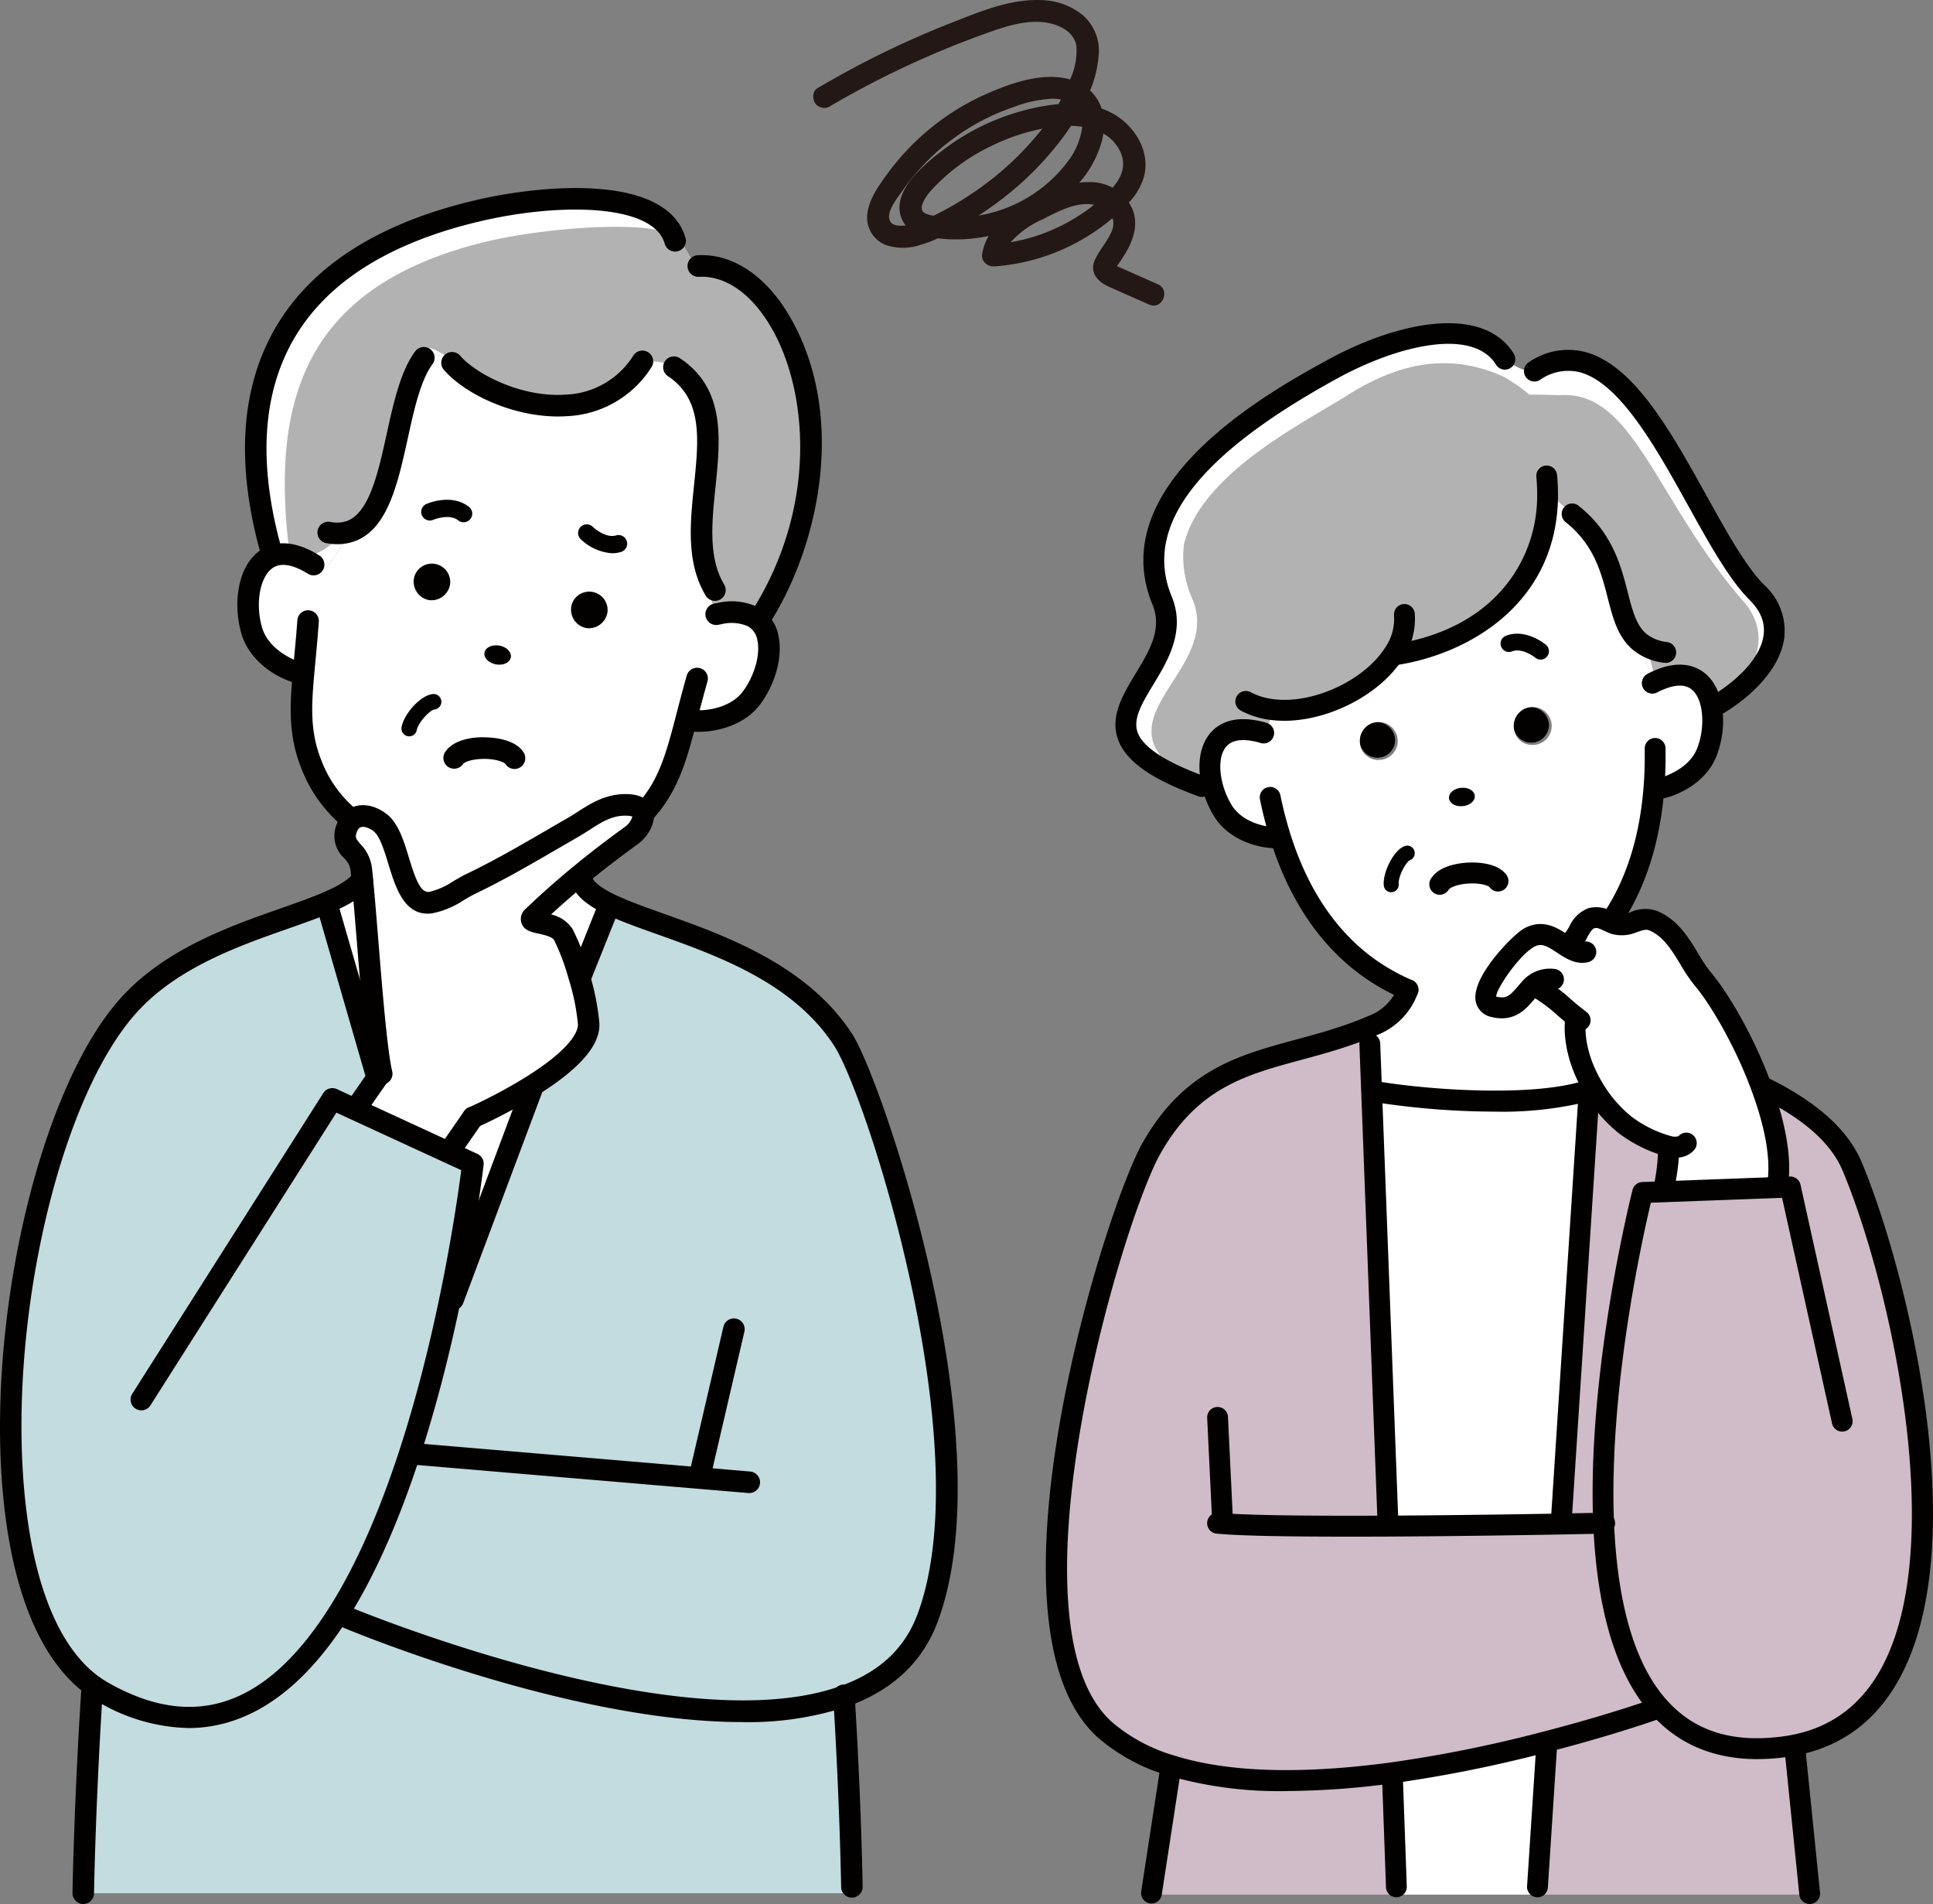 <svg xmlns="http://www.w3.org/2000/svg" width="329" height="324"><rect width="100%" height="100%" fill="#808080" stroke="none"/><defs><clipPath id="a"><path data-name="長方形 45" fill="none" d="M0 0h163v292H0z"/></clipPath><clipPath id="b"><path data-name="長方形 46" fill="none" d="M0 0h151v269H0z"/></clipPath><clipPath id="c"><path data-name="長方形 47" fill="none" d="M0 0h59.747v52H0z"/></clipPath></defs><g data-name="グループ 48"><g data-name="グループ 45"><g data-name="グループ 44" transform="translate(0 32)" clip-path="url(#a)"><path data-name="パス 8" d="M90.343 153.834l-.924-.353c5.292-3.175 10.936-7.453 10.775-11.246a38.456 38.456 0 00-1.686-8.291l.44-.059 4.515-11.29.6-.6c9.617 4.542 29.861 8.188 39.448 22.962 5.175 7.953 25.551 68.385 14.366 98.374-2.521 6.762-7.623 10.952-14.234 13.318-28.454 10.2-84.966-13.554-84.966-13.554l-1.363-.118c9.763-15.156 15.847-37.309 19.306-53.964l.5.1z" fill="#c2dcdf"/><path data-name="パス 9" d="M64.952 150.658c-1.231-5.219-2.389-23.8-3.284-32.958-.059-.676-.132-1.308-.191-1.867-.352-3.19-3.694-3.484-2.477-6.851a3.624 3.624 0 01.806-1.323c1.275-1.279 3.313-.882 4.882.324 3.709 2.837 3.211 14.362 8.649 13.612 2.375-.323 4.706-2.176 6.817-3.19 5.908-2.822 11.6-6.277 17.3-9.555 2.829-1.617 5.321-3.94 9.118-3.881 1.466.015 2.287.412 2.653.985.792 1.235-.44 3.278-1.788 4.248-3.049 2.205-6.069 4.513-8.972 6.924q-4.024 3.308-7.74 6.865c-1.422 1.367 3.738.632 5.146 3.028a37.5 37.5 0 012.639 6.924 38.473 38.473 0 011.686 8.291c.161 3.792-5.483 8.07-10.775 11.246a90.98 90.98 0 01-8.927 4.674l-3.122 4.5-.733 1.588-16.111-7.424.161-.353 3.782-5.424.22-.323z" fill="#fff"/><path data-name="パス 10" d="M100.912 68.337a3.328 3.328 0 11-3.65 2.72 3.223 3.223 0 013.65-2.72" fill="#030000"/><path data-name="パス 11" d="M103.463 122.596l-4.515 11.29-.44.059a37.491 37.491 0 00-2.639-6.924c-1.407-2.4-6.567-1.661-5.146-3.028q3.716-3.55 7.74-6.865l.484.573c.557 1.676 2.419 3.028 5.116 4.292z" fill="#fff"/><path data-name="パス 12" d="M90.346 153.834l-13.223 35.281-.5-.1c2.756-13.23 3.87-22.991 3.87-22.991l-3.855-1.779.733-1.588 3.122-4.5a90.974 90.974 0 008.928-4.675z" fill="#fff"/><path data-name="パス 13" d="M84.992 77.848c1.246.22 2.126 1.117 1.964 2.014s-1.29 1.426-2.536 1.205-2.126-1.132-1.979-2.014 1.3-1.426 2.551-1.205" fill="#030000"/><path data-name="パス 14" d="M74.129 63.574a3.328 3.328 0 11-3.65 2.72 3.223 3.223 0 013.65-2.72" fill="#030000"/><path data-name="パス 15" d="M61.669 117.701c.894 9.158 2.052 27.739 3.284 32.958l-.264.059-.22.323-.469-.323-8.136-28.122-.4-.926c2.815-1.191 5-2.426 6.172-3.969z" fill="#fff"/><path data-name="パス 16" d="M84.992 77.849c-1.246-.221-2.389.323-2.551 1.205s.733 1.779 1.979 2.014 2.375-.323 2.536-1.205-.718-1.793-1.964-2.014m42.981 8.835c-2.829 3.851-8.341 4.263-10.2 3.925l-.968-.25c-1.73 6.644-3.034 11.246-6.8 15.523l-.777.074c-.366-.573-1.187-.97-2.653-.985-3.8-.059-6.289 2.264-9.118 3.881-5.7 3.278-11.39 6.733-17.3 9.555-2.111 1.014-4.442 2.867-6.817 3.19-5.439.75-4.94-10.775-8.649-13.612-1.569-1.205-3.606-1.6-4.882-.323l-.323-.485a22.346 22.346 0 01-6.611-9.423c-1.876-4.851-1.744-9.246-1.217-15.185l-.572-.044c-1.862-.338-6.9-2.631-8.238-7.218-1.407-4.866-.4-10.966 3.313-12.6 1.774-.779 4.193-.529 7.256 1.4l.85 1.485c2.008-1.4 3.181-3.66 4.5-5.674l-.235-1.235c9.4-1.485 7.931-22.153 13.6-29.8l-.029-.823a10.492 10.492 0 014.97 1.441l-.132.235c5.263 6.086 23.851 12.907 32.383-.206l1.055-.691a35.364 35.364 0 004.339 1.558l-.015.088c11.9 7.909.748 25.446 6.435 36.927l-.528.279a20.412 20.412 0 001.7 4.19l.1.544a8.656 8.656 0 015.7.514c4.207 2.264 3.152 9.217-.147 13.745M103.394 72.16a3.126 3.126 0 10-3.65 2.72 3.224 3.224 0 003.65-2.72m-26.783-4.763a3.126 3.126 0 10-3.65 2.72 3.223 3.223 0 003.65-2.72" fill="#fff"/><path data-name="パス 17" d="M60.526 156.818l16.111 7.424 3.855 1.779s-1.114 9.761-3.87 22.991c-3.46 16.655-9.543 38.809-19.306 53.964-9.485 14.715-22.429 22.829-39.844 12.936-.484-.28-.938-.573-1.393-.882-23.953-16.67-14.747-93.434 5.952-116.1 9.411-10.29 24.554-13.495 33.438-17.258l.4.926 8.136 28.121.469.323-3.782 5.424z" fill="#c2dcdf"/><path data-name="パス 18" d="M121.142 67.411c-5.688-11.481 5.468-29.018-6.435-36.927l.015-.088a35.347 35.347 0 01-4.339-1.558l-1.058.69c-8.532 13.113-27.12 6.292-32.383.206l.132-.235a10.491 10.491 0 00-4.97-1.441l.029.823c-5.673 7.644-4.207 28.313-13.6 29.8l.234 1.235c-1.319 2.014-2.492 4.278-4.5 5.674l-.85-1.485c-3.064-1.926-5.483-2.176-7.256-1.4v-.877c-7.227-25.814-.733-49.657 35.49-58.036C92.807 1.219 111.6-.221 114.767 8.54l.1-.029a40.807 40.807 0 013.416 4.484l.572.279c15.656-.853 28.161 31.826 10.76 59.55l-1.5.118a8.655 8.655 0 00-5.7-.514l-.1-.544a20.4 20.4 0 01-1.7-4.19z" fill="#fff"/><path data-name="パス 19" d="M17.47 255.912c17.415 9.894 30.36 1.779 39.844-12.936l1.363.117s56.512 23.756 84.966 13.554c1.143 18.479 1.349 32.428 1.349 32.428v1.088H14.172s.234-15.052 1.5-34.56l.41-.573c.454.309.909.6 1.393.882" fill="#c2dcdf"/><path data-name="パス 20" d="M125.665 72.393a10.985 10.985 0 00-3.9.044l-.2-1.085a28.828 28.828 0 01-1.484-4.191l.324-.132c-5.11-11.547 5.9-28.638-5.758-36.621l.043-.067c-1.424-.827-3.117-.793-4.754-.9l-.659-.067c-8.7 13-27.206 5.929-32.375-.226l-.34-.409c-1.224-.235-2.321-1.448-3.722-1.537l-.748 1.024c-6.254 8.214-4.336 31.871-16.675 29.5l1.96 2.008a12.456 12.456 0 01-4.324 2.792l-1.77-.265c-2.006-.984-2.087-.777-2.087-.777-3.12-25.854 3.073-44.7 32.856-52.194 11.282-2.839 31.837-4.09 33.063-.425l.94.55c1.143 1.528 1.4 2.408 2.243 3.578l.729.245c15.672-.629 27.718 32.215 9.951 59.7z" fill="#b2b2b2"/><path data-name="パス 22" d="M69.644 93.299a1.282 1.282 0 01-.232-.022 1.321 1.321 0 01-1.068-1.533c.384-2.176 3.151-5.426 5.348-5.643a1.323 1.323 0 01.258 2.633c-.776.077-2.8 2.27-3.009 3.473a1.319 1.319 0 01-1.3 1.092" fill="#030000"/><path data-name="パス 23" d="M87.573 98.853a1.831 1.831 0 01-1.547-.851c-.258-.342-1.858-.942-4.013-.854-2.053.066-3.058.646-3.191.85a1.835 1.835 0 01-3.081-1.993c1.483-2.305 5.156-2.6 6.671-2.538 1.194 0 5.208.2 6.706 2.563a1.841 1.841 0 01-.563 2.536 1.814 1.814 0 01-.982.287" fill="#030000"/><path data-name="パス 24" d="M104.175 62.144a8.528 8.528 0 01-5.354-2.412 1.468 1.468 0 012.069-2.083c.022.02 2.126 2.027 4 1.449a1.47 1.47 0 01.865 2.808 5.3 5.3 0 01-1.583.238" fill="#030000"/><path data-name="パス 25" d="M78.906 56.872a1.454 1.454 0 01-.9-.313c-1.562-1.229-4.24-.115-4.268-.1a1.469 1.469 0 01-1.181-2.69c.172-.079 4.283-1.862 7.258.482a1.47 1.47 0 01-.906 2.626" fill="#030000"/><path data-name="パス 26" d="M59.483 109.013a1.822 1.822 0 01-1.19-.441 24.136 24.136 0 01-7.128-10.154c-2.077-5.37-1.85-10.226-1.334-16.015l.2-2.13c.189-2.027.4-4.238.578-6.691a1.832 1.832 0 113.653.273 332.07 332.07 0 01-.584 6.762l-.195 2.116c-.488 5.479-.694 9.719 1.1 14.356a20.372 20.372 0 006.094 8.691 1.838 1.838 0 01-1.193 3.234" fill="#030000"/><path data-name="パス 27" d="M110.001 107.72a1.82 1.82 0 01-1.213-.461 1.84 1.84 0 01-.16-2.593c3.453-3.922 4.683-8.168 6.4-14.772l.083-.326c.521-2.01 1.088-4.2 1.774-6.608a1.833 1.833 0 113.525 1.008 275.749 275.749 0 00-1.751 6.525l-.085.327c-1.607 6.173-3 11.5-7.2 16.278a1.821 1.821 0 01-1.373.622" fill="#030000"/><path data-name="パス 28" d="M94.955 38.871c-7.882 0-15.892-3.88-19.4-7.931a1.835 1.835 0 112.769-2.409c2.685 3.106 10.42 7.159 17.959 6.619a14.2 14.2 0 0011.5-6.625 1.834 1.834 0 113.069 2.007 17.911 17.911 0 01-14.325 8.285c-.525.037-1.054.054-1.582.054" fill="#030000"/><path data-name="パス 29" d="M121.685 70.248a1.83 1.83 0 01-1.579-.9 14.474 14.474 0 01-.617-1.143c-2.634-5.314-1.988-11.581-1.364-17.64.807-7.835 1.5-14.6-4.431-18.546a1.836 1.836 0 012.024-3.064c7.785 5.172 6.9 13.72 6.053 21.987-.571 5.538-1.161 11.266 1.012 15.653.15.316.315.606.478.883a1.84 1.84 0 01-.646 2.517 1.814 1.814 0 01-.931.255" fill="#030000"/><path data-name="パス 30" d="M129.614 74.658a1.815 1.815 0 01-.975-.283 1.84 1.84 0 01-.574-2.534c11.159-17.781 9.448-37.461 3.137-48.224-3.317-5.653-7.745-8.748-12.247-8.513a1.837 1.837 0 01-.2-3.669c5.854-.339 11.569 3.44 15.6 10.319 9.782 16.677 5.2 38.668-3.194 52.045a1.83 1.83 0 01-1.552.858" fill="#030000"/><path data-name="パス 31" d="M46.158 63.663a1.832 1.832 0 01-1.762-1.341c-4.329-15.464-3.446-28.512 2.626-38.78C53.216 13.065 64.729 5.817 81.238 1.998c11.354-2.618 31.553-4.318 35.25 5.913l.152.467a1.836 1.836 0 11-3.49 1.14l-.126-.393c-2.311-6.393-17.686-6.608-30.968-3.546-15.494 3.585-26.224 10.26-31.887 19.838-5.54 9.371-6.3 21.453-2.251 35.912a1.837 1.837 0 01-1.268 2.265 1.8 1.8 0 01-.5.069" fill="#030000"/><path data-name="パス 32" d="M51.086 84.355a1.835 1.835 0 01-.328-.029c-2.478-.449-8.1-3.121-9.672-8.512-1.625-5.62-.448-12.69 4.336-14.795 1.755-.771 4.74-1.136 8.966 1.523a1.836 1.836 0 01-1.947 3.112c-2.269-1.427-4.19-1.865-5.547-1.271-2.5 1.1-3.573 5.963-2.289 10.405 1.085 3.728 5.43 5.671 6.806 5.919a1.838 1.838 0 01-.325 3.646" fill="#030000"/><path data-name="パス 33" d="M118.985 92.534a8.818 8.818 0 01-1.542-.119 1.837 1.837 0 01.653-3.615c1.376.238 6.089-.06 8.4-3.207 1.961-2.692 2.949-6.271 2.4-8.7a3.286 3.286 0 00-1.641-2.339 7.084 7.084 0 00-4.508-.326 7.688 7.688 0 00-.467.088 1.838 1.838 0 01-.807-3.586c.229-.052.44-.088.649-.122a10.375 10.375 0 016.869.709 6.944 6.944 0 013.479 4.76c.793 3.494-.391 8.082-3.015 11.686-2.743 3.735-7.547 4.768-10.468 4.768" fill="#030000"/><path data-name="パス 34" d="M98.947 135.722a1.809 1.809 0 01-.682-.132 1.838 1.838 0 01-1.019-2.389l4.515-11.289a1.833 1.833 0 113.4 1.367l-4.515 11.289a1.833 1.833 0 01-1.7 1.154" fill="#030000"/><path data-name="パス 35" d="M77.12 190.952a1.806 1.806 0 01-.644-.118 1.838 1.838 0 01-1.071-2.366l13.312-35.52a1.833 1.833 0 113.427 1.3l-.089.236-13.221 35.276a1.831 1.831 0 01-1.715 1.191" fill="#030000"/><path data-name="パス 36" d="M63.998 152.555a1.833 1.833 0 01-1.758-1.325l-8.136-28.121a1.833 1.833 0 113.519-1.025l8.136 28.121a1.838 1.838 0 01-1.248 2.277 1.811 1.811 0 01-.513.073" fill="#030000"/><path data-name="パス 37" d="M57.41 60.605a10.333 10.333 0 01-1.874-.178 1.837 1.837 0 01.656-3.615 6.062 6.062 0 002.05.052c4.419-.7 6.027-8 7.582-15.061 1.153-5.238 2.345-10.653 4.842-14.018a1.834 1.834 0 112.94 2.194c-2.029 2.733-3.134 7.758-4.2 12.616-1.818 8.266-3.7 16.812-10.584 17.9a8.781 8.781 0 01-1.407.112" fill="#030000"/><path data-name="パス 38" d="M14.172 292h-.033a1.835 1.835 0 01-1.8-1.866c0-.151.251-15.32 1.5-34.65a1.832 1.832 0 113.656.238c-1.243 19.233-1.49 34.318-1.492 34.469A1.835 1.835 0 0114.171 292" fill="#030000"/><path data-name="パス 39" d="M144.992 290.914a1.835 1.835 0 01-1.832-1.81c0-.139-.218-14.106-1.343-32.309a2.312 2.312 0 01-.02-.28 1.832 1.832 0 013.661-.131c.007.049.011.1.016.149 1.132 18.309 1.349 32.376 1.351 32.516a1.836 1.836 0 01-1.805 1.865zm-1.363-34.4zm1.833 0z" fill="#030000"/><path data-name="パス 40" d="M127.52 222.072a1.4 1.4 0 01-.156-.007l-57-4.822a1.834 1.834 0 01-1.671-1.985 1.8 1.8 0 011.98-1.675l57 4.822a1.837 1.837 0 01-.153 3.668" fill="#030000"/><path data-name="パス 41" d="M119.412 219.66a1.913 1.913 0 01-.418-.048 1.84 1.84 0 01-1.368-2.208l5.5-23.636a1.833 1.833 0 113.57.836l-5.5 23.636a1.835 1.835 0 01-1.784 1.42" fill="#030000"/><path data-name="パス 42" d="M126.288 261.042c-29.243 0-66.411-15.452-68.318-16.255a1.837 1.837 0 011.417-3.39c.558.234 56.187 23.354 83.64 13.519 6.658-2.383 10.955-6.384 13.135-12.231 10.627-28.493-8.685-88.276-14.184-96.727-6.96-10.725-19.8-15.3-30.11-18.97-3.191-1.137-6.206-2.211-8.584-3.333-3.512-1.647-5.387-3.3-6.074-5.373a1.833 1.833 0 113.476-1.163c.329.992 1.728 2.071 4.154 3.21 2.219 1.048 5.016 2.043 8.255 3.2 10.263 3.653 24.318 8.659 31.954 20.427 4.98 7.653 26.092 69.061 14.546 100.019-2.545 6.829-7.7 11.675-15.335 14.406a53.839 53.839 0 01-17.972 2.664" fill="#030000"/><path data-name="パス 43" d="M32.061 262.055a31.39 31.39 0 01-15.494-4.545 23.71 23.71 0 01-1.516-.96c-7.623-5.3-12.576-16.463-14.34-32.28-3.426-30.724 5.905-71.184 19.968-86.583 7.535-8.239 18.393-12.054 27.12-15.119 2.541-.893 4.943-1.737 6.956-2.59 1.8-.764 4.331-1.947 5.427-3.391a1.834 1.834 0 112.915 2.228c-1.255 1.652-3.388 3.055-6.916 4.548-2.119.9-4.572 1.76-7.171 2.673-8.339 2.93-18.718 6.576-25.63 14.133-13.463 14.743-22.354 53.852-19.027 83.693 1.643 14.732 6.06 24.987 12.771 29.657.4.273.815.543 1.258.8 14.5 8.236 26.732 4.2 37.394-12.34 9.723-15.1 15.727-37.339 19.051-53.341 2.13-10.224 3.28-18.427 3.679-21.509l-21.253-9.793-31.625 49.776a1.835 1.835 0 11-3.092-1.975l32.484-51.126a1.833 1.833 0 012.311-.682l23.926 11.025a1.84 1.84 0 011.055 1.879c-.011.1-1.155 10-3.9 23.157-3.389 16.307-9.531 39.016-19.561 54.586-7.738 12-16.827 18.081-26.794 18.083" fill="#030000"/><path data-name="パス 44" d="M80.493 159.993a1.838 1.838 0 01-.74-3.519 90.09 90.09 0 008.724-4.569c9.314-5.589 9.922-8.754 9.887-9.592a36.74 36.74 0 00-1.612-7.845 35.6 35.6 0 00-2.458-6.51c-.339-.576-1.789-.9-2.657-1.087-1.245-.274-2.535-.558-2.913-1.908a2.238 2.238 0 01.734-2.3 140.227 140.227 0 017.845-6.961c2.764-2.3 5.731-4.584 9.061-6.993a3.391 3.391 0 001.27-1.753 3.217 3.217 0 00-1.081-.152c-2.379-.059-4.19 1.111-6.25 2.438-.643.413-1.284.825-1.941 1.2-1.108.637-2.219 1.283-3.331 1.929-4.555 2.647-9.267 5.385-14.085 7.689-.615.294-1.253.67-1.907 1.054a15.265 15.265 0 01-5.453 2.3c-4.72.66-6.253-4.354-7.481-8.379-.683-2.238-1.456-4.775-2.525-5.592-.835-.643-1.948-1.011-2.475-.485a1.846 1.846 0 00-.384.66c-.324.9-.159 1.094.636 2.03a7.065 7.065 0 011.946 3.981l.047.434c.049.458.1.954.147 1.477.269 2.756.566 6.4.879 10.267.72 8.869 1.536 18.921 2.364 22.427 0 .01 0 .02.006.029a1.907 1.907 0 01.057.454 1.833 1.833 0 01-3.618.419c0-.019-.009-.037-.013-.055-.89-3.777-1.718-13.977-2.448-22.975-.314-3.849-.607-7.468-.876-10.227-.044-.515-.1-.986-.142-1.42l-.047-.435a3.553 3.553 0 00-1.1-2 5.145 5.145 0 01-1.283-5.673 5.456 5.456 0 011.233-2c1.837-1.842 4.77-1.776 7.292.164 2 1.532 2.919 4.534 3.8 7.436 1.114 3.648 1.977 6.027 3.48 5.814a12.562 12.562 0 004.1-1.829c.71-.416 1.446-.847 2.175-1.2 4.69-2.241 9.335-4.941 13.828-7.552q1.677-.973 3.35-1.939c.607-.347 1.192-.725 1.779-1.1 2.238-1.441 4.792-3.055 8.279-3.02 2 .02 3.4.636 4.166 1.83 1.384 2.159-.1 5.177-2.262 6.733-3.26 2.357-6.163 4.6-8.872 6.846a135.831 135.831 0 00-5.826 5.076 5.872 5.872 0 013.643 2.469 38.739 38.739 0 012.817 7.336 41.31 41.31 0 011.759 8.747c.163 3.86-3.652 8.079-11.666 12.887a91.586 91.586 0 01-9.129 4.779 1.821 1.821 0 01-.737.157" fill="#030000"/><path data-name="パス 45" d="M77.363 164.492a1.823 1.823 0 01-1.045-.329 1.843 1.843 0 01-.458-2.558l3.122-4.5a1.835 1.835 0 113.009 2.1l-3.122 4.5a1.827 1.827 0 01-1.506.788" fill="#030000"/><path data-name="パス 46" d="M60.685 158.303a1.82 1.82 0 01-1.048-.332 1.839 1.839 0 01-.452-2.558l3.988-5.729a1.834 1.834 0 113.029 2.067l-.219.323-3.8 5.444a1.829 1.829 0 01-1.5.785" fill="#030000"/></g></g><g data-name="グループ 47"><g data-name="グループ 46" transform="translate(178 55)" clip-path="url(#b)"><path data-name="パス 47" d="M104.299 235.412c4.822 5.448 11.841 8.229 21.882 6.76.411-.057.808-.129 1.205-.214l.113.613 2.51 24.645v.186h-46.33v-1.327l1.56-23.9-.2-.756c11.147-2.867 18.819-5.605 18.819-5.605z" fill="#cfbcc8"/><path data-name="パス 48" d="M124.593 146.245c.638-4.621-.681-10.54-2.808-16.273l.156-.057c7.062 3.452 12.891 7.8 15.33 13.635 10.041 23.961 24.931 91.72-9.884 98.41-.4.085-.794.157-1.205.214-10.041 1.469-17.06-1.312-21.882-6.76-6.311-7.1-8.835-18.726-9.36-31.22-1.078-26.228 6.637-56.265 6.637-56.265l3.517-.129 19.528-.727z" fill="#cfbcc8"/><path data-name="パス 49" d="M101.08 54.224c-5.077-4.222-2.3-14.49-11.5-21.764l-.1.1a6.992 6.992 0 00-2.538-1.654l-1.575-.231c-.766 15.4-13.217 23.8-25.995 25.743l-.2-.143c-3.914 6.019-13.146 10.411-20.62 9.47l-.184 1.341-.893 2.111-2.255.1c-6.481-1.055-8.112 4.036-6.949 9.071l-1.716.456c-27.725-10.083-1.418-18.641-6.765-31.62C12.857 30.375 32.583 16.686 48.821 7.8c9.87-5.405 24.392-9.57 29.313-1.683l-.071.114v.014c1.773.941 2.907 1.9 5.077 2.025l.014-.128c16.72-10.525 27.328 27.127 37.865 37.667 7.4 7.4-.454 15.7-7.63 19.639h-.042c-.681-4.15-3.517-7.1-9.048-4.706l-.255-.585c-2.184-1.1-2.042-3.965-3.006-5.89z" fill="#fff"/><path data-name="パス 50" d="M105.859 140.068c.553 1.184-.766 7.6-.766 7.6v.128l-3.517.128s-7.715 30.036-6.637 56.265c-.737.014-3.389.072-7.233.143v-.143l4.751-73.265.014-.185.794-.485a23.157 23.157 0 005.3 6.147 21.807 21.807 0 007.3 3.623z" fill="#cfbcc8"/><path data-name="パス 51" d="M58.975 246.679c-13.146 1.768-26.817 2.125-37.467-1.184a30.367 30.367 0 01-11.346-6.045c-19.811-17.471 1.163-87.3 7.828-99.066 8.58-15.118 20.421-14.7 33.525-19.268l3.63 1.54.312 8.244 2.78 73.294v.5c10.948-.057 22.293-.228 29.469-.356 3.843-.071 6.5-.128 7.233-.143.525 12.494 3.049 24.118 9.36 31.22l-.44.4s-7.672 2.739-18.819 5.605a229.134 229.134 0 01-26.066 5.263" fill="#cfbcc8"/><path data-name="パス 52" d="M105.859 140.069l.014-.043a21.809 21.809 0 01-7.3-3.623 23.162 23.162 0 01-5.3-6.147c-2.368-3.894-3.588-8.344-3.063-12.166l.014-.014c-1.815-1.412-4.07-3.623-5.914-4.65l-2.056-.057c-1.532 1.669-2.723 3.78-6 2.952-4.652-1.17 3.843-10.526 5.956-11.738 2.212-1.255 3.971-.157 5.658.956l.993-.128c1.659-.385 1.985-3.594 4.013-4.165 1.276-.371 2.283.242 3.3.713a7.356 7.356 0 00.78.3c2.3.685 4.184-1.5 6.4-.6 4.354 1.783 5.914 6.9 8.424 9.87 2.95 3.48 7.2 10.8 10.012 18.441 2.127 5.733 3.446 11.652 2.808 16.273l.028.827-19.528.727v-.128s1.319-6.418.766-7.6" fill="#fff"/><path data-name="パス 53" d="M92.457 130.93l-4.749 73.262v.143c-7.176.128-18.521.3-29.469.357v-.5l-2.779-73.294 1.234-.043c9.005 1.455 25.4 2.539 34.588 0z" fill="#fff"/><path data-name="パス 54" d="M85.636 68.273a3.021 3.021 0 11-3.3-2.924 3.122 3.122 0 013.3 2.924" fill="#030000"/><path data-name="パス 55" d="M85.041 241.417l.2.756-1.56 23.9v1.326h-24.01v-1.326l-.695-19.4a229.242 229.242 0 0026.066-5.263" fill="#fff"/><path data-name="パス 56" d="M70.958 82.192c-1.22.128-2.269-.485-2.354-1.355s.837-1.669 2.056-1.783 2.269.485 2.354 1.355-.837 1.669-2.056 1.783" fill="#030000"/><path data-name="パス 57" d="M59.67 266.076v1.326H17.991v-.271l3.148-20.48.369-1.156c10.65 3.309 24.321 2.953 37.467 1.184z" fill="#cfbcc8"/><path data-name="パス 58" d="M59.458 70.811a3.027 3.027 0 11-3.319-2.909 3.128 3.128 0 013.319 2.909" fill="#030000"/><path data-name="パス 59" d="M82.302 12.157c2.563-.043 4.243.114 5.664.066 12.139-.409 16.013 18.132 30.791 35.138 5.333 6.137 1.722 13.47-5.422 17.458h-.028c-.728-4.283-3.746-7.265-9.6-4.416l-.291-1.016c-.3-1.374-.737-2.719-1.053-4.12l.257-.543C95.212 51.47 99.42 39.888 89.291 32l-.077.08c-.867-.8-1.763-1.465-2.666-2.345l-1.486-.031c-.368 15.74-12.888 24.406-25.806 26.474l-.2-.137c-3.832 5.964-12.855 10.393-20.275 9.649l-.1.842c-.181.736-.231 2.318-.9 2.862l-.716.247c-8.038-2.314-10.058 3.246-8.735 8.729l-1.735.454c-21.045-10.711 3.8-18.931-1.641-31.883a17.509 17.509 0 01-1.44-9.35c3.06-12.25 20.621-20.718 28.436-25.714 9.036-5.551 17.473-6.676 26.053-2.726a29.6 29.6 0 014.3 3" fill="#b2b2b2"/><path data-name="パス 60" d="M113.347 65.449a14.832 14.832 0 01-.794 7.445c-1.631 4.336-6.665 6.161-8.48 6.347l-.581-.043c-.681 8.515-2.978 16.045-7.077 22.192l-.241.57c-1.021-.471-2.028-1.084-3.3-.713-2.028.57-2.354 3.78-4.013 4.165l-.993.128c-1.688-1.112-3.446-2.211-5.658-.956-2.113 1.212-10.608 10.568-5.956 11.738 3.276.827 4.467-1.284 6-2.952l2.056.057c1.844 1.027 4.1 3.238 5.914 4.65l-.014.014c-.525 3.822.695 8.272 3.063 12.166l-.794.485-.014.185-1.177-.071c-9.19 2.539-25.583 1.455-34.589 0l-1.234.043-.312-8.244-3.63-1.54c1.361-.471 2.723-1 4.113-1.6 4.978-2.154 6.013-6.09 6.013-6.09a35.469 35.469 0 01-7.176-4.107c-6.85-5.106-11.629-12.622-14.536-21.864l-.255.086c-1.815.171-7.119-.642-9.544-4.593a15.31 15.31 0 01-1.858-4.578c-1.163-5.035.468-10.126 6.949-9.071l2.255-.1.893-2.111.184-1.341c7.474.941 16.706-3.451 20.62-9.47l.2.143c12.777-1.94 25.229-10.34 25.995-25.743l1.574.228a6.99 6.99 0 012.538 1.654l.1-.1c9.2 7.274 6.424 17.543 11.5 21.764l-.043.043c.964 1.925.823 4.792 3.006 5.89l.255.585c5.531-2.4 8.367.556 9.048 4.706m-30.4 6.318a3.231 3.231 0 10-3.3-2.91 3.123 3.123 0 003.3 2.91M70.971 82.19c1.22-.114 2.141-.913 2.056-1.783s-1.134-1.483-2.354-1.355-2.141.913-2.056 1.783 1.135 1.483 2.354 1.355m-14.2-7.873a3.231 3.231 0 10-3.318-2.924 3.128 3.128 0 003.318 2.924" fill="#fff"/><path data-name="パス 62" d="M58.789 96.827a1.279 1.279 0 01-1.268-1.16c-.2-2.11 1.588-5.924 3.53-6.684a1.273 1.273 0 011.652.73 1.288 1.288 0 01-.726 1.663c-.645.252-2.037 2.781-1.917 4.043a1.281 1.281 0 01-1.147 1.4c-.042 0-.083.007-.125.007" fill="#030000"/><path data-name="パス 63" d="M67.042 97.265a1.741 1.741 0 01-.874-.234 1.776 1.776 0 01-.668-2.408c1.3-2.308 4.821-2.749 6.275-2.833 1.162-.068 5.044-.11 6.632 2.092a1.792 1.792 0 01-.4 2.49 1.767 1.767 0 01-2.476-.4c-.262-.311-1.789-.79-3.878-.6-2 .173-2.948.8-3.069 1a1.8 1.8 0 01-1.547.89" fill="#030000"/><path data-name="パス 64" d="M84.216 57.247a1.41 1.41 0 01-.906-.33c-.051-.042-2.239-1.773-3.994-1.056a1.426 1.426 0 01-1.061-2.646c3.389-1.37 6.732 1.4 6.872 1.513a1.431 1.431 0 01.177 2.008 1.411 1.411 0 01-1.089.511" fill="#030000"/><path data-name="パス 65" d="M61.639 115.21a1.741 1.741 0 01-.691-.142 37.431 37.431 0 01-7.531-4.311c-6.952-5.181-12.056-12.839-15.177-22.764a71.019 71.019 0 01-1.791-6.936 1.781 1.781 0 011.375-2.107 1.762 1.762 0 012.1 1.383 67.53 67.53 0 001.7 6.585c2.892 9.194 7.569 16.25 13.9 20.97a33.891 33.891 0 006.812 3.9 1.784 1.784 0 01-.694 3.424" fill="#030000"/><path data-name="パス 66" d="M96.416 103.172a1.757 1.757 0 01-.986-.3 1.789 1.789 0 01-.485-2.474c3.827-5.738 6.107-12.92 6.782-21.342.17-2.035.237-4.213.206-6.666a1.778 1.778 0 011.75-1.805h.022a1.778 1.778 0 011.773 1.76c.032 2.568-.04 4.858-.217 7-.723 9.031-3.2 16.783-7.372 23.036a1.769 1.769 0 01-1.474.79" fill="#030000"/><path data-name="パス 67" d="M59.369 58.203a1.784 1.784 0 01-.262-3.546c17.3-2.625 24-14.155 24.489-24.069a30.8 30.8 0 00-.108-4.4 1.773 1.773 0 113.529-.343 34.342 34.342 0 01.12 4.919c-.86 17.292-15.353 25.577-27.5 27.421a1.928 1.928 0 01-.267.02" fill="#030000"/><path data-name="パス 68" d="M105.508 57.804a1.867 1.867 0 01-.247-.017 10.152 10.152 0 01-5.322-2.2c-2.587-2.152-3.425-5.417-4.311-8.873-1.087-4.237-2.32-9.041-7.145-12.854a1.788 1.788 0 01-.3-2.5 1.764 1.764 0 012.489-.3c5.768 4.559 7.219 10.217 8.386 14.765.771 3.006 1.438 5.6 3.151 7.027a6.769 6.769 0 003.538 1.405 1.783 1.783 0 01-.241 3.549" fill="#030000"/><path data-name="パス 69" d="M113.391 67.231a1.784 1.784 0 01-.85-3.348c4.05-2.221 9-6.372 9.622-10.761.3-2.155-.478-4.132-2.393-6.048-3.476-3.478-6.84-9.541-10.4-15.96-5.464-9.846-11.657-21.006-18.538-22.783a8.3 8.3 0 00-6.735 1.323 1.769 1.769 0 01-2.443-.566 1.789 1.789 0 01.562-2.457 11.791 11.791 0 019.5-1.754c8.355 2.156 14.658 13.514 20.753 24.5 3.437 6.194 6.684 12.045 9.807 15.169a10.531 10.531 0 013.4 9.078c-.806 5.69-6.434 10.647-11.434 13.389a1.761 1.761 0 01-.848.217" fill="#030000"/><path data-name="パス 70" d="M26.558 80.609a1.754 1.754 0 01-.6-.106c-8.038-2.923-12.387-6.01-13.684-9.715-1.373-3.922.853-7.6 3.007-11.159 2.36-3.9 4.588-7.585 2.876-11.74C9.64 27.216 38.494 11.424 47.977 6.234 59.966-.334 74.409-3.213 79.635 5.17a1.787 1.787 0 01-.559 2.457 1.766 1.766 0 01-2.443-.563c-3.986-6.38-16.768-3.281-26.964 2.3-23.912 13.087-33.149 25.242-28.24 37.159 2.4 5.826-.662 10.889-3.123 14.957-1.881 3.11-3.505 5.794-2.691 8.121.892 2.546 4.775 5.085 11.545 7.546a1.784 1.784 0 01-.6 3.46" fill="#030000"/><path data-name="パス 71" d="M39.152 89.346c-2.727 0-7.926-1.219-10.53-5.461a17.135 17.135 0 01-2.079-5.126c-.877-3.79-.277-7.16 1.649-9.233 1.169-1.258 3.379-2.624 7.312-1.988a14.648 14.648 0 012.09.482 1.782 1.782 0 01-1.03 3.412 11.043 11.043 0 00-1.6-.371c-1.939-.317-3.336-.011-4.18.9-1.089 1.171-1.381 3.417-.782 6.006a13.529 13.529 0 001.643 4.052c1.962 3.2 6.527 3.861 7.866 3.748a1.76 1.76 0 011.931 1.607 1.78 1.78 0 01-1.6 1.942 7.2 7.2 0 01-.69.031" fill="#030000"/><path data-name="パス 72" d="M104.068 81.022a1.783 1.783 0 01-.176-3.556c1.345-.138 5.678-1.685 7-5.2a13.1 13.1 0 00.7-6.514c-.173-1.059-.672-2.933-2.082-3.708-1.361-.752-3.207-.231-4.517.338a8.741 8.741 0 00-.935.444 1.781 1.781 0 01-1.687-3.137 12.163 12.163 0 011.259-.6c3.646-1.581 6.141-.969 7.581-.176 2.023 1.111 3.4 3.33 3.878 6.245a16.594 16.594 0 01-.885 8.368c-1.913 5.084-7.537 7.24-9.96 7.486a1.6 1.6 0 01-.182.01" fill="#030000"/><path data-name="パス 73" d="M76.379 134.162a134.192 134.192 0 01-19.968-1.546 1.783 1.783 0 01.562-3.521c8.291 1.339 24.813 2.534 33.837.042a1.782 1.782 0 01.939 3.438 61.182 61.182 0 01-15.371 1.588" fill="#030000"/><path data-name="パス 74" d="M83.681 267.858h-.118a1.778 1.778 0 01-1.652-1.9l1.561-23.9a1.749 1.749 0 011.885-1.661 1.777 1.777 0 011.652 1.9l-1.561 23.9a1.776 1.776 0 01-1.767 1.666" fill="#030000"/><path data-name="パス 75" d="M87.708 205.974h-.116a1.778 1.778 0 01-1.654-1.894l4.767-73.469a1.749 1.749 0 011.9-1.643 1.779 1.779 0 011.634 1.911l-.014.185-4.75 73.247a1.777 1.777 0 01-1.767 1.667" fill="#030000"/><path data-name="パス 76" d="M59.669 267.858a1.778 1.778 0 01-1.77-1.719l-.7-19.4 1.771-.092 1.773.028.694 19.332a1.777 1.777 0 01-1.708 1.846h-.065" fill="#030000"/><path data-name="パス 77" d="M58.237 205.973a1.777 1.777 0 01-1.77-1.715l-3.093-81.537a1.773 1.773 0 113.543-.137l3.092 81.537a1.778 1.778 0 01-1.7 1.85h-.069" fill="#030000"/><path data-name="パス 78" d="M40.587 67.654a17.9 17.9 0 01-2.253-.138 14.56 14.56 0 01-5.155-1.595 1.78 1.78 0 011.673-3.142 11.068 11.068 0 003.918 1.2c6.659.852 15.316-3.135 18.921-8.676a8.625 8.625 0 001.576-5.567 1.773 1.773 0 113.529-.348 12.276 12.276 0 01-2.137 7.867c-3.936 6.049-12.551 10.4-20.071 10.4" fill="#030000"/><path data-name="パス 79" d="M17.989 268.914a1.816 1.816 0 01-.274-.021 1.782 1.782 0 01-1.48-2.035l3.148-20.48a1.773 1.773 0 113.5.546l-3.148 20.479a1.776 1.776 0 01-1.749 1.51" fill="#030000"/><path data-name="パス 80" d="M130.004 269a1.776 1.776 0 01-1.76-1.6l-2.509-24.646a1.772 1.772 0 113.526-.362l2.509 24.646a1.779 1.779 0 01-1.583 1.954 1.579 1.579 0 01-.183.01" fill="#030000"/><path data-name="パス 81" d="M121.09 244.344c-7.474 0-13.554-2.594-18.115-7.747-5.883-6.62-9.183-17.5-9.806-32.33-1.076-26.19 6.613-56.484 6.692-56.786a1.772 1.772 0 011.652-1.336l25.136-.942h.073a1.772 1.772 0 011.728 1.4l8.821 39.82a1.773 1.773 0 11-3.46.774l-8.5-38.365-22.334.832c-1.429 6-7.2 31.839-6.267 54.458.587 13.984 3.585 24.114 8.909 30.106 4.829 5.457 11.467 7.478 20.307 6.184.38-.053.735-.116 1.091-.192 6.778-1.3 11.919-5.2 15.316-11.576 11.337-21.295 1.233-65.475-6.7-84.4-2-4.78-6.731-8.942-14.469-12.725a1.787 1.787 0 01-.82-2.382 1.765 1.765 0 012.368-.825c8.549 4.177 13.844 8.936 16.19 14.548 7.329 17.49 19.155 63.8 6.555 87.464-3.927 7.376-9.9 11.88-17.741 13.388-.4.086-.842.166-1.293.228a36.982 36.982 0 01-5.336.405" fill="#030000"/><path data-name="パス 82" d="M40.928 249.782a67.809 67.809 0 01-19.944-2.584 32.184 32.184 0 01-11.991-6.41c-21.293-18.779 1.066-90.008 7.458-101.29 7.056-12.433 16.331-14.941 26.15-17.6 2.708-.731 5.508-1.489 8.334-2.474a58.2 58.2 0 004-1.552 8.534 8.534 0 005-4.923 1.774 1.774 0 013.424.929 12.027 12.027 0 01-7.026 7.272 60.528 60.528 0 01-4.238 1.645c-2.942 1.025-5.8 1.8-8.57 2.548-9.48 2.563-17.667 4.776-23.991 15.918-6.767 11.945-26.815 80.426-8.2 96.843a28.682 28.682 0 0010.691 5.681c9.037 2.809 21.386 3.185 36.717 1.123a225.2 225.2 0 0025.858-5.222c10.934-2.812 18.594-5.532 18.67-5.558a1.765 1.765 0 012.263 1.083 1.784 1.784 0 01-1.077 2.276c-.078.028-7.876 2.8-18.973 5.652a228.53 228.53 0 01-26.266 5.3 137.988 137.988 0 01-18.285 1.337" fill="#030000"/><path data-name="パス 83" d="M51.848 206.491c-11.755 0-19.407-.175-22.791-.524a1.782 1.782 0 01.36-3.546c3.84.395 13.539.565 28.813.49 12.323-.064 24.7-.27 29.444-.357l7.477-.142a1.783 1.783 0 010 3.565l-1.239.021-6.173.121c-4.756.085-17.148.293-29.492.357q-3.378.015-6.4.015" fill="#030000"/><path data-name="パス 84" d="M30.101 205.974a1.778 1.778 0 01-1.77-1.7l-.866-17.956a1.773 1.773 0 113.541-.173l.866 17.956a1.779 1.779 0 01-1.684 1.868h-.087" fill="#030000"/><path data-name="パス 85" d="M77.616 118.288a7.3 7.3 0 01-1.8-.238 3.351 3.351 0 01-2.676-2.848c-.571-4.162 6.419-11.152 8.186-12.166 3.21-1.819 5.8-.113 7.509 1.012l.148.1c1.021.673 1.907 1.261 2.54 1.1a1.782 1.782 0 01.82 3.468c-2.118.515-3.883-.652-5.3-1.583l-.148-.1c-1.735-1.145-2.62-1.574-3.818-.9-2.516 1.443-6.365 7.043-6.431 8.446l.033.008c1.717.435 2.31-.171 3.621-1.695.212-.248.427-.5.647-.736a6.236 6.236 0 015.707-2.267 1.782 1.782 0 01-.5 3.529c-1.133-.164-1.746.249-2.616 1.173-.18.2-.367.414-.555.632-1.084 1.262-2.63 3.06-5.364 3.06" fill="#030000"/><path data-name="パス 86" d="M90.938 120.401a1.755 1.755 0 01-1-.315c-.253-.176-.522-.38-.8-.6a57.057 57.057 0 01-2.012-1.673 26.629 26.629 0 00-3.673-2.825 1.79 1.79 0 01-.692-2.424 1.768 1.768 0 012.41-.7 28.748 28.748 0 014.253 3.23c.656.561 1.295 1.109 1.886 1.57.23.178.443.344.644.483a1.789 1.789 0 01.454 2.479 1.764 1.764 0 01-1.461.772" fill="#030000"/><path data-name="パス 87" d="M107.229 141.983a7.668 7.668 0 01-1.762-.223 23.611 23.611 0 01-8.006-3.967 24.968 24.968 0 01-5.715-6.619c-2.656-4.369-3.861-9.231-3.3-13.329a1.773 1.773 0 113.512.487c-.453 3.3.575 7.3 2.818 10.992a21.4 21.4 0 004.9 5.682 20 20 0 006.571 3.275 2.4 2.4 0 001.433.065 1.758 1.758 0 012.494-.174 1.794 1.794 0 01.173 2.52 3.9 3.9 0 01-3.117 1.29" fill="#030000"/><path data-name="パス 88" d="M124.596 148.027a1.836 1.836 0 01-.246-.017 1.782 1.782 0 01-1.512-2.011c.532-3.858-.406-9.186-2.713-15.406-2.75-7.491-6.962-14.676-9.7-17.906a27.506 27.506 0 01-2.4-3.549c-1.436-2.376-2.922-4.834-5.346-5.826-.505-.209-1.073-.033-2.027.29a6.632 6.632 0 01-4.2.366 8.956 8.956 0 01-1-.38l-.4-.191c-.86-.41-1.248-.56-1.685-.439-.386.109-.807.827-1.18 1.461a4.9 4.9 0 01-2.928 2.729 1.782 1.782 0 01-.8-3.474 10.039 10.039 0 00.672-1.067 5.817 5.817 0 013.264-3.078 5.579 5.579 0 014.177.648l.342.161a5.6 5.6 0 00.579.222 3.6 3.6 0 002.037-.34 6.055 6.055 0 014.484-.213c3.514 1.439 5.389 4.542 7.042 7.28a24.768 24.768 0 002.069 3.086c2.85 3.362 7.3 10.736 10.324 18.98 1.749 4.716 3.676 11.522 2.9 17.136a1.776 1.776 0 01-1.753 1.537" fill="#030000"/><path data-name="パス 89" d="M105.096 149.453a1.674 1.674 0 01-.36-.038 1.783 1.783 0 01-1.378-2.106 32.72 32.72 0 00.849-6.6 1.788 1.788 0 01.9-2.256 1.77 1.77 0 012.359.857c.2.426.8 1.721-.634 8.72a1.776 1.776 0 01-1.735 1.422m-.841-8.628z" fill="#030000"/></g></g></g><g data-name="グループ 50"><g data-name="グループ 49" transform="translate(138.415)" clip-path="url(#c)" fill="#231815"><path data-name="パス 90" d="M2.839 17.75A156.869 156.869 0 0129.256 5.424c3.689-1.322 8.02-2.785 11.925-1.518 1.9.618 3.626 1.869 3.912 3.968s-.521 4.318-1.287 6.232c-3.2 8-9.87 14.532-16.915 19.257a51.365 51.365 0 01-5.679 3.3 17.529 17.529 0 01-5.047 1.934c-1.066.163-2.844.3-3.386-.9-.777-1.72 1.365-4.273 2.292-5.6a38.214 38.214 0 0118.978-14.179c3-1.013 7.7-2.494 10.485-.2 3.024 2.486.978 7.257-.867 9.8a24.271 24.271 0 01-19.428 9.77 22.438 22.438 0 01-2.818-.2 6.372 6.372 0 01-2.718-.664c-1.458-1.035.421-3.422 1.213-4.3a33.7 33.7 0 0110.41-7.621 33.282 33.282 0 0112.164-3.352c3.776-.243 8.122.7 9.953 4.39 2 4.027-1.541 7.2-4.457 9.529a31.777 31.777 0 01-11.305 5.779 31.969 31.969 0 01-6.275 1.044l1.778 1.792c.563-3.3 3.951-5.2 6.675-6.593 3.2-1.633 7.652-4.1 11.05-1.609 3.656 2.676-.544 6.167-1.715 8.882-.9 2.095.6 3.422 2.35 4.206 2.248 1 4.5 1.994 6.751 2.99 1.871.829 3.1-2.1 1.23-2.924l-5.486-2.431c-.493-.218-.986-.433-1.477-.654a4.8 4.8 0 01-.51-.233c.135.082-.076.426.129.164.524-.667.986-1.423 1.446-2.138 1.768-2.744 2.823-6.075.67-8.947-4.619-6.162-13.32-1.825-18.379 1.279-2.84 1.742-5.3 4.167-5.878 7.568a1.6 1.6 0 001.779 1.794 34.445 34.445 0 0014.631-4.444 34.109 34.109 0 006.3-4.584c1.763-1.639 3.529-3.465 4.207-5.839 1.262-4.429-1.674-8.921-5.589-10.842-4.588-2.251-10.169-1.429-14.9-.125a38.831 38.831 0 00-13.519 6.8c-3.023 2.359-8.765 7.029-6.432 11.5 1.133 2.171 3.8 2.56 6 2.8a26.352 26.352 0 006.938-.177 28.043 28.043 0 0012.374-5.257c3.585-2.7 6.832-6.438 7.987-10.854a9.022 9.022 0 00-.541-6.658 7.7 7.7 0 00-5.319-3.726c-4.365-.921-9.333.849-13.282 2.581a41.49 41.49 0 00-16.68 13.352c-1.441 1.972-3.208 4.325-3.489 6.82a4.768 4.768 0 002.917 5.021 9.054 9.054 0 005.753-.022 30.521 30.521 0 006.452-2.946 58.149 58.149 0 006.721-4.355 53.681 53.681 0 0010.96-10.945c2.831-3.849 5.631-8.749 5.967-13.624a7.8 7.8 0 00-2.6-6.721 11.316 11.316 0 00-6.78-2.482c-5.213-.243-10.31 1.9-15.074 3.763a158.168 158.168 0 00-15.509 7.047 176.77 176.77 0 00-7.416 4.117 1.6 1.6 0 00-.282 2.23 1.627 1.627 0 002.225.281"/><path data-name="パス 91" d="M57.95 52a1.923 1.923 0 01-.774-.172l-2.27-1q-2.243-.991-4.481-1.987c-2.422-1.081-3.311-2.711-2.5-4.59a15.25 15.25 0 011.335-2.253c1.149-1.721 2.25-3.37 1.664-4.859a35.542 35.542 0 01-5.324 3.71 34.8 34.8 0 01-14.756 4.482 2.061 2.061 0 01-1.657-.655 1.727 1.727 0 01-.431-1.479 9.119 9.119 0 011.1-3.042q-.676.143-1.359.252a26.546 26.546 0 01-7.015.18l-.277-.031a19.981 19.981 0 01-2.952 1.112 9.234 9.234 0 01-5.942.011 5.039 5.039 0 01-3.1-5.326c.281-2.5 2.022-4.879 3.419-6.789l.125-.171a41.794 41.794 0 0116.8-13.447c3.9-1.71 8.952-3.552 13.46-2.6.242.051.477.109.707.176A11.771 11.771 0 0044.8 7.914c-.315-2.3-2.461-3.323-3.712-3.729-3.94-1.277-8.447.336-11.737 1.515A157.014 157.014 0 002.987 18l-.148-.253.148.253a1.9 1.9 0 01-2.608-.358 2.094 2.094 0 01-.341-1.6 1.529 1.529 0 01.709-1.051 170.3 170.3 0 017.429-4.128A159.172 159.172 0 0123.715 3.8l.834-.327c4.616-1.811 9.384-3.682 14.36-3.454a11.628 11.628 0 016.961 2.552 8.07 8.07 0 012.7 6.964 19.262 19.262 0 01-1.449 5.865 7.434 7.434 0 011.411 1.816 7.207 7.207 0 01.546 1.258 12.885 12.885 0 011.419.592c3.8 1.864 7.1 6.416 5.74 11.185a10.747 10.747 0 01-2.527 4.219c1.68 2.462 1.394 5.579-.834 9.035l-.239.373c-.3.47-.608.954-.94 1.412q.493.222.989.439l5.959 2.638a1.756 1.756 0 011.092 1.453 2.087 2.087 0 01-.81 1.855 1.637 1.637 0 01-.977.325m-6.563-15.266c.863 1.838-.5 3.875-1.64 5.586a14.809 14.809 0 00-1.284 2.161c-.681 1.58.059 2.865 2.2 3.821q2.236 1 4.479 1.985l2.272 1.005a1.118 1.118 0 001.167-.09 1.482 1.482 0 00.571-1.319 1.17 1.17 0 00-.746-.979l-5.958-2.638-1.005-.446-.12-.05a.3.3 0 01-.349.079.368.368 0 01-.171-.369.293.293 0 01.343-.434c.366-.493.684-.993.993-1.479l.241-.376c2.085-3.235 2.393-6.017.916-8.277-.446.464-.9.9-1.351 1.315q-.274.257-.56.509m-20.726 3.237a8.637 8.637 0 00-1.328 3.325 1.137 1.137 0 00.288.986 1.481 1.481 0 001.18.464A34.219 34.219 0 0045.3 40.339a34.845 34.845 0 005.334-3.731 3.857 3.857 0 00-.9-.89 5.029 5.029 0 00-1.251-.671q-.161.13-.314.251a32.211 32.211 0 01-11.409 5.834 30.168 30.168 0 01-3.6.757 5.4 5.4 0 00-.683 1.845.293.293 0 01-.5.157L30.2 42.1a.293.293 0 01.187-.5q1.234-.088 2.412-.254c1.3-2.012 3.684-3.371 5.928-4.517l.4-.2c2.673-1.371 6.175-3.165 9.243-2.24a23.546 23.546 0 002.169-1.989 9.031 9.031 0 00-5.867-.6 26.889 26.889 0 01-3.667 3.308 28.266 28.266 0 01-10.346 4.87m.4 2.161l.952.959a5.971 5.971 0 01.42-1.108q-.677.087-1.372.148m9.351-28.465c-3.666 0-7.513 1.448-10.618 2.811A41.2 41.2 0 0013.23 29.739l-.125.171c-1.427 1.951-3.046 4.163-3.31 6.509a4.46 4.46 0 002.735 4.716 8.676 8.676 0 005.564-.032 17.684 17.684 0 001.981-.693 7.647 7.647 0 01-3.827-1.524l-.038.006c-.743.114-3.006.459-3.7-1.068-.753-1.669.867-3.889 1.94-5.36.139-.19.268-.368.379-.526a38.582 38.582 0 0119.123-14.3c2.106-.711 5.621-1.9 8.492-1.238q.572-1.136 1.058-2.334a9.92 9.92 0 00-.611-.149 12.012 12.012 0 00-2.485-.248m6.155 21.052c-2.449 0-5.076 1.348-7.173 2.423l-.4.2a15.783 15.783 0 00-5.385 3.87 29.054 29.054 0 003-.656 31.631 31.631 0 0011.191-5.708 5.848 5.848 0 00-1.229-.125M22.22 40.067a25.745 25.745 0 006.186-.239q.954-.153 1.894-.371a14.559 14.559 0 014.467-4.029 30.507 30.507 0 019.606-4.173 17.906 17.906 0 004.16-7.312 11.608 11.608 0 00.29-1.49 10.388 10.388 0 00-2.465-.786 12.812 12.812 0 01-2.451 6.022 24.506 24.506 0 01-16.98 9.748q-1.057.646-2.156 1.258c-.78.435-1.639.913-2.551 1.372M17 38.735a9.206 9.206 0 004.109 1.219c1.217-.568 2.366-1.208 3.377-1.772q.563-.313 1.113-.636c-.451.025-.9.036-1.357.036a22.97 22.97 0 01-2.855-.2 17.017 17.017 0 00-.421-.05 17.732 17.732 0 01-.347-.04A17.68 17.68 0 0117 38.735m26.652-6.714a31.874 31.874 0 00-8.578 3.908 14.67 14.67 0 00-3.876 3.3 27.657 27.657 0 009.455-4.6 26.825 26.825 0 003-2.616M40.617 16.8a21.363 21.363 0 00-6.473 1.4 37.988 37.988 0 00-18.831 14.075c-.113.161-.243.341-.385.535-.993 1.359-2.493 3.415-1.879 4.771.31.687 1.214.95 2.688.782a4.226 4.226 0 01-.482-.729c-2.518-4.821 3.809-9.757 6.511-11.865a39.334 39.334 0 0113.621-6.848 35.339 35.339 0 016.356-1.2q.217-.386.426-.781a7.779 7.779 0 00-1.552-.147m.767 1.55a35.388 35.388 0 00-5.841 1.142 38.727 38.727 0 00-13.417 6.745c-2.586 2.018-8.643 6.743-6.351 11.131a3.713 3.713 0 00.653.9 13.5 13.5 0 003.2-1.136 3.177 3.177 0 01-1.088-.457 1.5 1.5 0 01-.652-1.09c-.146-1.3 1.221-2.986 1.815-3.648a33.9 33.9 0 0110.5-7.689 34.909 34.909 0 019.3-3.032c.667-.916 1.3-1.869 1.887-2.86M21.574 36.814a22.087 22.087 0 002.669.186 22.328 22.328 0 002.489-.127 56.275 56.275 0 004.44-3.018 53.1 53.1 0 0010.9-10.879q.577-.785 1.1-1.556c-.242.006-.462.016-.657.028q-1.335.087-2.684.3a51.873 51.873 0 01-12.775 11.86 51.987 51.987 0 01-5.482 3.206M38.984 21.9a34.664 34.664 0 00-8.527 2.872 33.311 33.311 0 00-10.319 7.552c-.423.471-1.792 2.093-1.668 3.192a.919.919 0 00.407.676 3.777 3.777 0 001.639.5l.312-.156.254-.127a51.291 51.291 0 005.647-3.285A51.778 51.778 0 0038.984 21.9m4.893-.482q-.625.943-1.332 1.9a53.732 53.732 0 01-11.02 11 56.44 56.44 0 01-3.387 2.359 23.865 23.865 0 0015.292-9.333 12.128 12.128 0 002.351-5.776 15.044 15.044 0 00-1.9-.155m5.131 13.209a5.794 5.794 0 011.075.623 4.517 4.517 0 011 .975q.236-.21.466-.424c.464-.431.94-.887 1.4-1.37a7.424 7.424 0 00-1.884-1.726 20.649 20.649 0 01-2.061 1.919m2.458-2.37a8.1 8.1 0 011.888 1.738 10.107 10.107 0 002.32-3.9c1.272-4.462-1.851-8.738-5.436-10.5q-.471-.231-.968-.423a9.458 9.458 0 01.179 2.938 7.42 7.42 0 013.26 3.3c1.326 2.67.3 5-1.243 6.841m-4.548-1.264a8.3 8.3 0 014.033.957c1.571-1.824 2.417-3.888 1.233-6.274a6.827 6.827 0 00-2.808-2.932 12.326 12.326 0 01-.275 1.353 18.12 18.12 0 01-3.816 7.01 12.235 12.235 0 011.633-.114m-.542-9.915a11.259 11.259 0 012.507.76 8.605 8.605 0 00-.278-2.9 14.433 14.433 0 00-2.87-.6l-.094.174a4.727 4.727 0 01.736 2.568M42.1 18.283a36.59 36.59 0 01-1.79 2.8q1.087-.153 2.165-.223c.307-.02.673-.034 1.08-.034h.008q.755-1.156 1.383-2.277-.123-.154-.265-.3a21.2 21.2 0 00-2.582.036m2.153 2.555c.479.02 1 .063 1.537.139a4.282 4.282 0 00-.482-1.879q-.492.861-1.056 1.74m1.774-3.063a15.192 15.192 0 012.345.474 6.5 6.5 0 00-.354-.748 6.868 6.868 0 00-1.142-1.517q-.384.884-.85 1.791M38.071.587c-4.562 0-9 1.743-13.307 3.434l-.836.328a158.358 158.358 0 00-15.481 7.035A165.64 165.64 0 001.044 15.5a.957.957 0 00-.43.659 1.5 1.5 0 00.234 1.136 1.343 1.343 0 001.843.206A157.479 157.479 0 0129.157 5.149c3.368-1.208 7.981-2.86 12.115-1.521 2.387.772 3.848 2.272 4.113 4.207a12.191 12.191 0 01-1.1 5.865 8.2 8.2 0 012.367 1.3 18.493 18.493 0 001.33-5.5 7.5 7.5 0 00-2.5-6.479 11.038 11.038 0 00-6.6-2.411 18.308 18.308 0 00-.81-.018m6.862 17.087q.236.015.468.035.571-1.089 1.018-2.143a7.557 7.557 0 00-2.353-1.318q-.477 1.187-1.043 2.316a5.262 5.262 0 011.7.925c.074.06.145.123.213.185m-2.181-.58c-.1.195-.205.389-.31.581a21.538 21.538 0 011.489-.036 4.873 4.873 0 00-1.179-.545"/></g></g></svg>